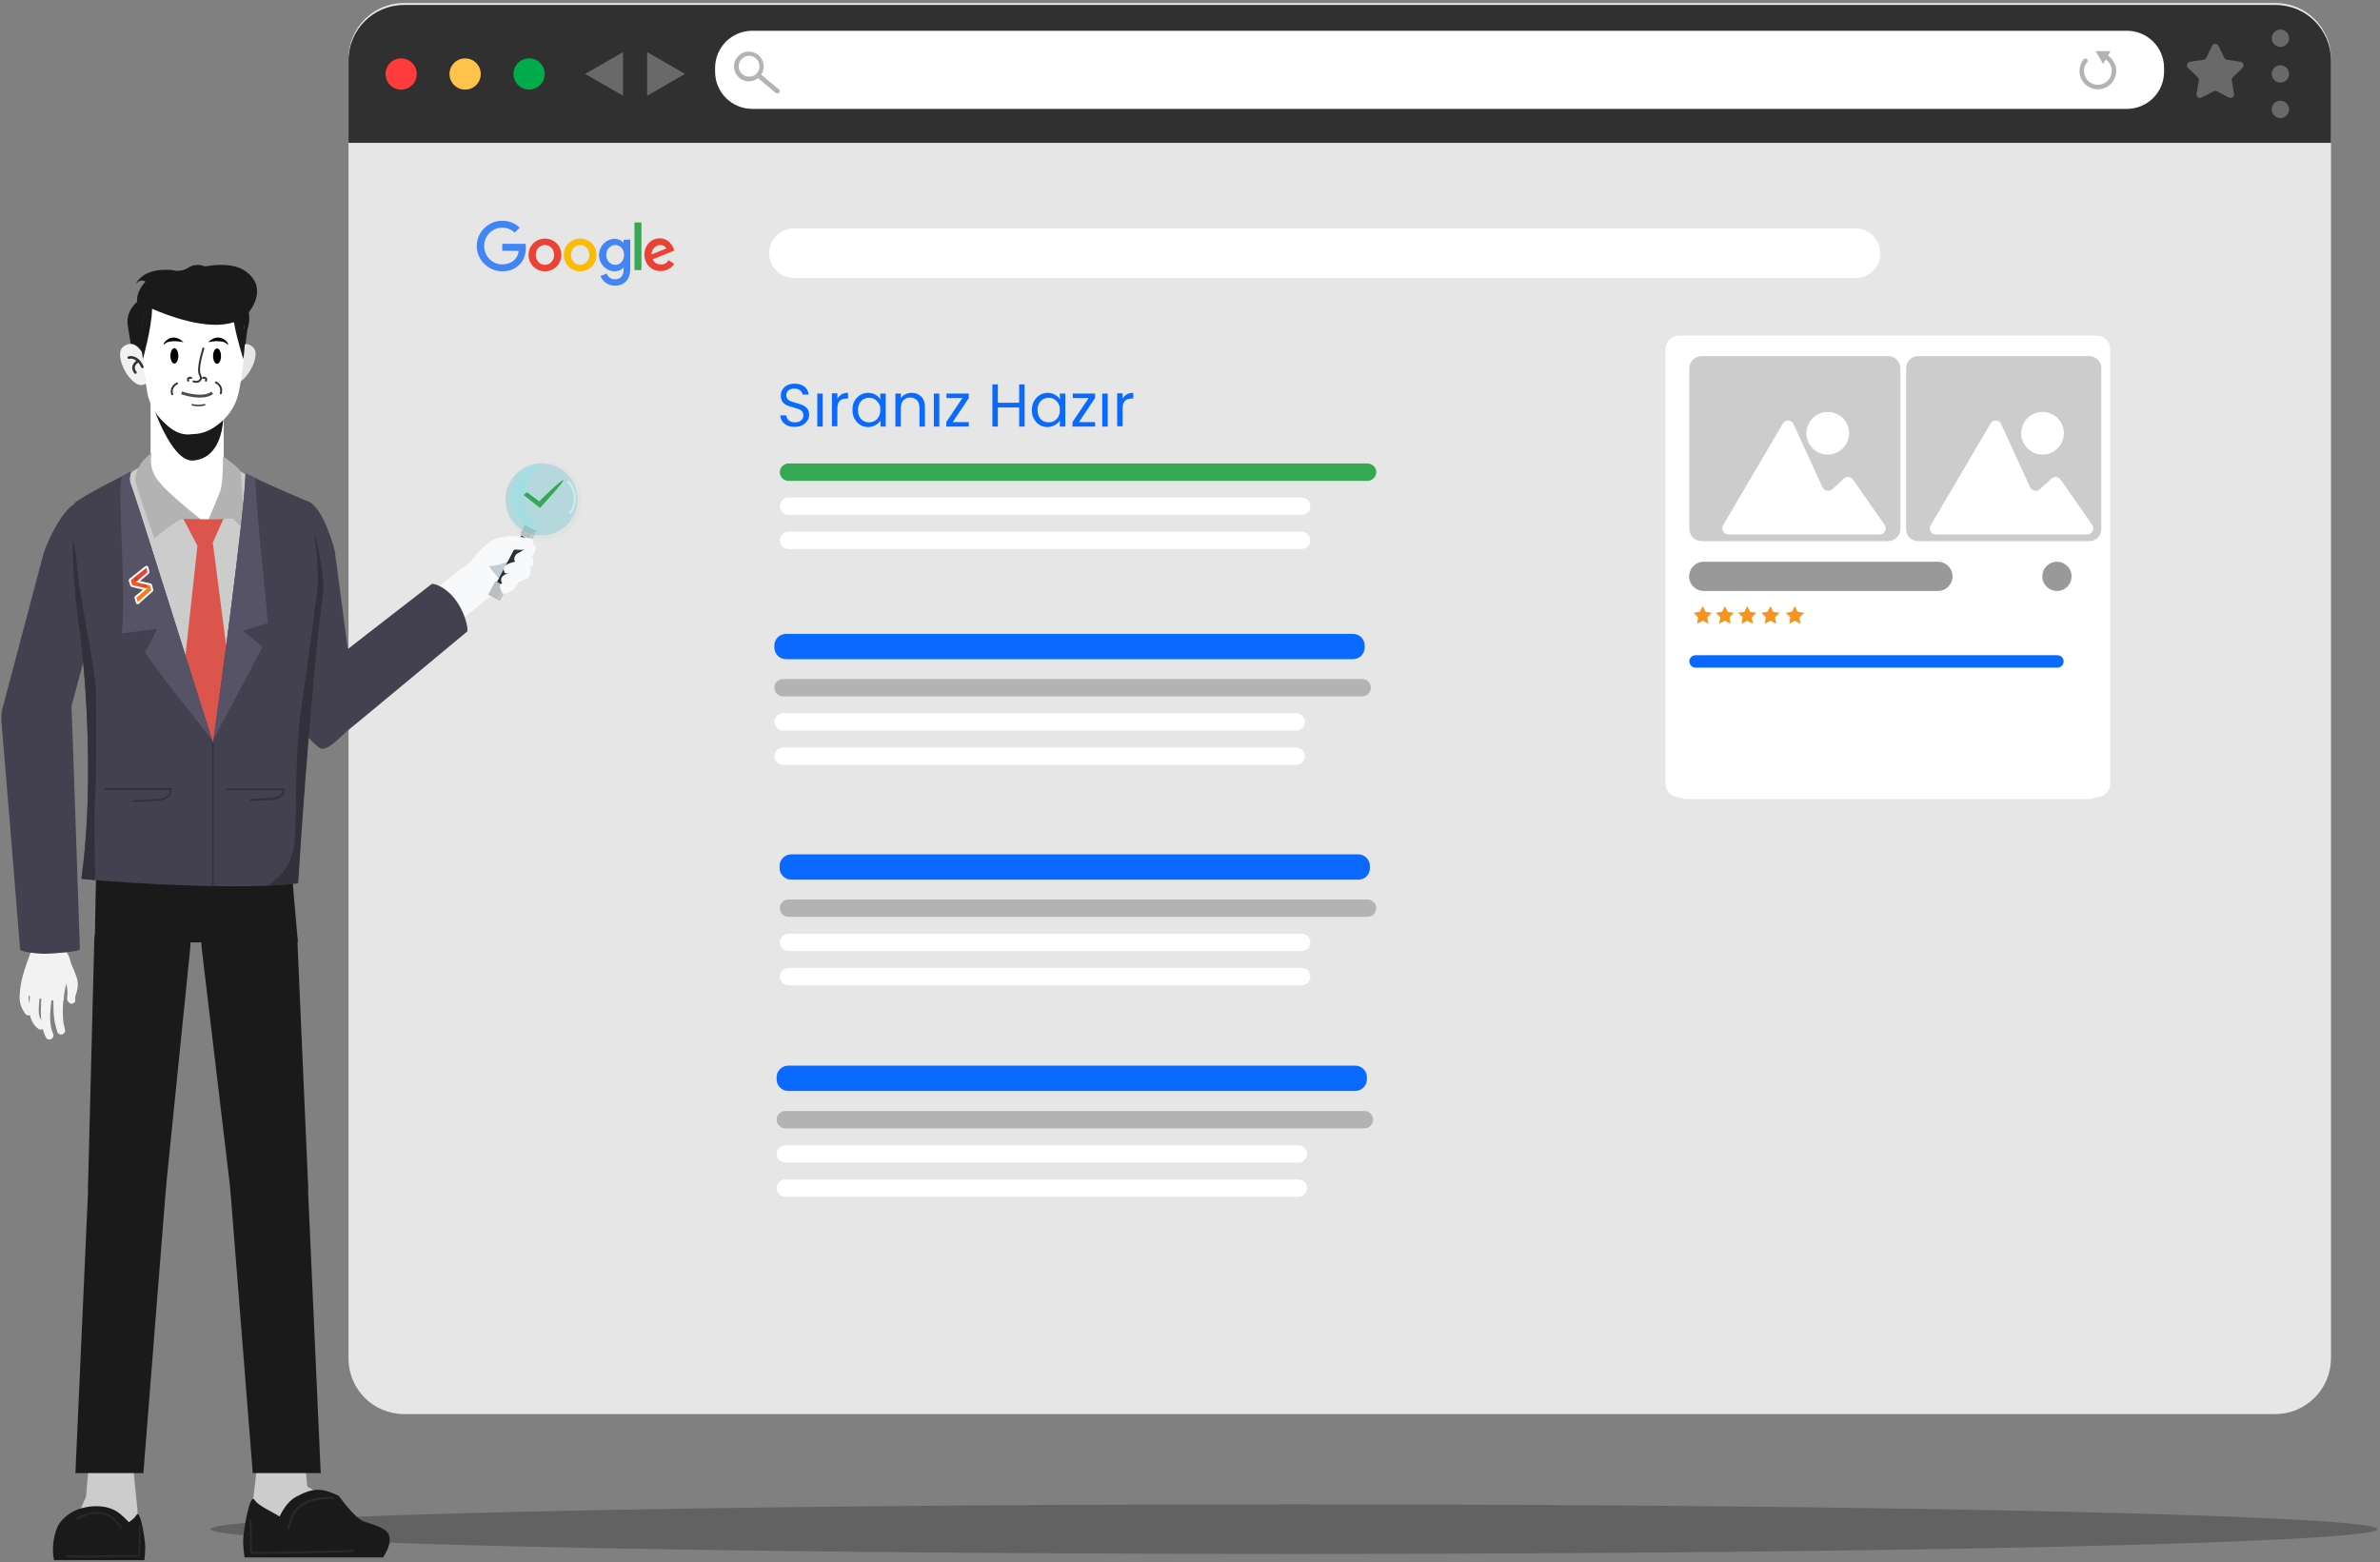 <svg width="617" height="405" viewBox="0 0 617 405" fill="none" xmlns="http://www.w3.org/2000/svg">
<rect x="0" y="0" width="617" height="405" fill="#808080" stroke="none"/>
<path opacity="0.38" d="M335.46 402.907C490.576 402.907 616.322 400.028 616.322 396.477C616.322 392.926 490.576 390.047 335.46 390.047C180.344 390.047 54.598 392.926 54.598 396.477C54.598 400.028 180.344 402.907 335.46 402.907Z" fill="#333333"/>
<path d="M589.83 366.641H104.751C96.778 366.641 90.348 360.211 90.348 352.238V15.178C90.348 7.204 96.778 0.774 104.751 0.774H589.894C597.868 0.774 604.297 7.204 604.297 15.178V352.238C604.233 360.211 597.803 366.641 589.83 366.641Z" fill="#E6E6E6"/>
<path d="M88.223 390.433C88.223 390.433 82.436 387.153 79.671 385.417L78.899 377.766H66.875C66.875 377.766 66.104 385.224 65.589 389.082C65.139 393.005 68.29 396.67 74.527 396.155C80.828 395.641 88.223 390.433 88.223 390.433Z" fill="#CCCCCC"/>
<path d="M100.376 397.249C99.155 395.77 94.911 394.741 94.139 394.419C91.825 393.455 87.838 387.861 87.838 387.861C83.337 385.675 81.086 385.739 76.714 388.118C74.656 389.211 73.177 391.719 72.47 393.198C70.798 392.105 66.876 390.369 66.04 388.954C64.818 386.896 63.34 395.641 63.082 398.663C62.889 400.657 63.404 403.807 63.404 403.807H99.348C99.219 403.807 102.37 399.692 100.376 397.249Z" fill="#1A1A1A"/>
<path d="M74.784 396.542C74.913 396.542 74.977 396.477 75.042 396.349C75.299 395.191 75.685 393.713 76.456 392.427C78.385 389.276 83.015 388.44 86.423 388.697C86.551 388.697 86.68 388.568 86.68 388.44C86.68 388.311 86.616 388.183 86.423 388.118C82.886 387.861 78.064 388.761 76.006 392.105C75.17 393.455 74.784 394.999 74.527 396.22C74.527 396.349 74.592 396.477 74.784 396.542Z" fill="#2F2821"/>
<path d="M65.72 402.907C74.336 402.843 83.017 402.714 91.569 402.393C91.697 402.393 91.826 402.264 91.826 402.136C91.826 402.007 91.697 401.878 91.569 401.878C83.017 402.136 74.336 402.329 65.784 402.393C65.592 402.393 65.463 402.393 65.399 402.329C65.334 402.264 65.334 402.071 65.334 401.943L65.206 394.162C65.206 394.034 65.077 393.905 64.949 393.905C64.82 393.905 64.691 394.034 64.691 394.162L64.82 401.943C64.82 402.136 64.82 402.457 65.013 402.714C65.141 402.907 65.463 402.907 65.72 402.907Z" fill="#2F2821"/>
<path d="M19.941 393.455L22.32 387.989L22.899 381.109H34.602C34.602 381.109 35.245 387.797 35.631 391.269C36.016 394.741 33.444 398.085 28.493 397.634C23.607 397.184 19.941 393.455 19.941 393.455Z" fill="#CCCCCC"/>
<path d="M14.603 396.606C15.567 393.841 18.332 391.976 20.454 391.269C22.576 390.562 26.563 389.855 29.971 391.719C31.514 392.555 33.379 394.677 33.379 394.677C33.379 394.677 34.729 393.905 35.372 392.812C36.336 391.205 37.429 398.085 37.622 400.464C37.751 402.007 37.429 404.515 37.429 404.515H14.024C14.024 404.515 13.06 401.107 14.603 396.606Z" fill="#1A1A1A"/>
<path d="M31.514 396.22C31.45 396.284 31.322 396.22 31.257 396.156C30.614 395.32 29.778 394.227 28.685 393.519C26.049 391.655 22.384 392.619 20.069 394.034C20.005 394.098 19.876 394.034 19.812 393.905C19.747 393.777 19.747 393.648 19.876 393.584C22.255 392.105 26.049 391.14 28.878 393.134C29.971 393.905 30.871 395.063 31.579 395.898C31.643 395.963 31.643 396.091 31.514 396.22Z" fill="#2F2821"/>
<path d="M35.628 403.679C35.628 403.679 35.563 403.679 35.628 403.679C28.812 403.614 24.118 404 17.302 403.743C17.174 403.743 17.109 403.614 17.109 403.486C17.109 403.357 17.174 403.229 17.302 403.229C24.118 403.486 28.812 403.1 35.563 403.164C35.692 403.164 35.821 403.164 35.885 403.1C35.949 403.036 35.949 402.907 35.949 402.714L36.078 395.77C36.078 395.641 36.142 395.513 36.271 395.513C36.399 395.513 36.464 395.641 36.464 395.77L36.335 402.714C36.335 402.907 36.335 403.229 36.142 403.422C36.014 403.679 35.756 403.679 35.628 403.679Z" fill="#2F2821"/>
<path d="M77.228 244.343H24.566L25.081 217.016H74.849L77.228 244.343Z" fill="#1A1A1A"/>
<path d="M24.438 244.022L22.83 307.164C22.637 312.887 27.203 317.581 32.925 317.581C38.069 317.581 42.442 313.659 42.956 308.515L49.322 245.758C50.093 238.428 44.306 231.998 36.912 231.998C30.16 231.933 24.695 237.27 24.438 244.022Z" fill="#1A1A1A"/>
<path d="M42.956 308.836L37.169 381.945H19.551L22.894 307.421C23.087 301.763 27.846 297.39 33.44 297.648C39.227 297.969 43.599 303.113 42.956 308.836Z" fill="#1A1A1A"/>
<path d="M77.1 244.022L79.865 307.164C80.058 312.887 75.492 317.581 69.77 317.581C64.626 317.581 60.253 313.659 59.739 308.515L52.28 245.758C51.508 238.428 57.295 231.998 64.69 231.998C71.377 231.933 76.907 237.27 77.1 244.022Z" fill="#1A1A1A"/>
<path d="M59.739 308.836L65.526 381.945H83.144L79.8 307.421C79.607 301.763 74.849 297.39 69.255 297.648C63.468 297.969 59.096 303.113 59.739 308.836Z" fill="#1A1A1A"/>
<path d="M48.487 137.733C43.279 137.733 39.035 132.589 39.035 126.159V101.597H58.004V126.159C57.939 132.589 53.696 137.733 48.487 137.733Z" fill="white"/>
<path d="M39.164 103.911C39.164 103.911 44.244 119.986 50.159 119.407C59.354 118.507 57.875 104.618 57.875 104.618C57.875 104.618 54.403 112.656 48.745 112.656C42.379 112.592 39.164 103.911 39.164 103.911Z" fill="#1A1A1A"/>
<path d="M56.59 77.87C56.59 77.87 53.889 78.706 50.224 78.834C46.559 78.963 48.102 82.306 48.102 82.306C48.102 82.306 44.116 82.757 44.244 77.098C44.244 77.098 43.087 80.635 39.615 81.02C39.615 81.02 40.45 79.542 40.322 77.805C40.322 77.805 36.657 78.577 36.014 80.249C36.014 80.249 34.149 76.905 37.686 73.047C37.686 73.047 36.593 72.019 35.242 73.626C35.242 73.626 36.785 69.318 44.694 70.025C44.694 70.025 46.752 70.733 48.745 69.447C50.739 68.16 53.31 68.546 54.275 70.154C54.982 71.247 55.175 72.019 55.175 72.019C55.175 72.019 56.397 72.147 56.461 70.025C56.461 70.025 58.197 71.826 56.461 73.819C56.461 73.819 61.348 74.912 58.969 80.635L56.59 77.87Z" fill="#1A1A1A"/>
<path d="M21.16 130.467C21.16 130.467 30.676 138.633 29.519 142.298L16.337 191.231C15.116 194.896 5.792 194.574 3.863 193.803C1.999 192.967 -0.316 188.401 0.52 184.158L11.322 143.391C12.544 139.662 17.495 129.245 21.16 130.467Z" fill="#43404F"/>
<path d="M37.555 120.309C32.154 123.524 26.817 126.739 21.673 130.404C20.066 144.164 22.638 161.011 22.638 161.011C25.21 179.272 24.309 208.464 26.817 226.725C40.32 228.011 58.839 227.754 72.277 226.018C76.135 195.925 78.386 160.432 79.479 154.709C80.636 148.858 75.492 129.954 75.492 129.954C75.492 129.954 66.233 124.359 59.031 120.373C59.031 120.373 55.816 135.291 53.373 135.291C48.293 135.226 37.555 120.309 37.555 120.309Z" fill="#CCCCCC"/>
<path d="M53.887 135.033C53.887 135.033 60.124 134.133 60.574 134.583C61.024 135.033 63.467 137.798 63.467 137.798C63.467 137.798 62.439 123.524 62.439 122.495C62.439 121.466 57.809 118.315 57.809 118.315C57.809 118.315 57.873 125.067 57.102 127.317C56.266 129.568 53.887 135.033 53.887 135.033Z" fill="#B3B3B3"/>
<path d="M52.729 135.162C52.729 135.162 41.798 126.803 40.127 123.33C38.391 119.923 39.355 117.351 39.355 117.351C39.355 117.351 37.233 119.022 36.526 120.18C35.819 121.337 35.047 122.945 35.047 124.231C35.047 125.71 40.062 139.598 40.062 139.598C40.062 139.598 46.106 134.519 47.457 134.519C48.871 134.519 52.729 135.162 52.729 135.162Z" fill="#B3B3B3"/>
<path d="M47.52 134.519C47.52 134.519 56.522 134.84 57.937 134.519L55.172 140.691L62.245 195.411L55.622 207.306L45.27 195.539L51.185 141.527L47.52 134.519Z" fill="#DC554D"/>
<path d="M79.674 129.953C79.674 129.953 70.865 126.288 63.663 122.752C63.47 133.168 56.076 186.537 55.24 192.517C51.896 182.422 35.629 129.889 33.828 125.388C33.442 124.359 33.635 123.266 34.021 122.237C29.134 124.809 23.476 127.51 19.361 130.339C17.753 144.099 20.325 160.946 20.325 160.946C22.897 179.207 24.055 207.242 21.097 227.882C34.6 229.168 63.728 230.776 77.166 229.04C79.61 190.781 82.503 160.367 83.596 154.709C84.754 148.793 79.674 129.953 79.674 129.953Z" fill="#43404F"/>
<path d="M34.02 122.237C33.248 122.623 32.476 123.073 31.705 123.459C31.512 123.973 31.383 124.552 31.319 125.067C30.676 129.568 32.733 154.452 31.576 164.225L40.771 163.003L37.62 169.241C37.62 169.241 42.057 175.285 43.407 177.149C47.394 182.293 54.981 191.81 54.981 191.81C51.188 180.107 35.563 129.825 33.827 125.452C33.441 124.359 33.634 123.33 34.02 122.237Z" fill="#575366"/>
<path d="M68.099 167.698L62.955 163.518L69.449 161.525C68.484 149.758 66.941 137.991 66.298 126.031C66.298 125.26 66.17 124.552 65.977 123.781C65.205 123.395 64.433 123.009 63.662 122.688C63.469 132.525 56.846 181.008 55.367 191.681L68.099 167.698Z" fill="#575366"/>
<path d="M24.568 208.914C25.083 201.777 24.89 187.309 24.89 179.979C24.89 175.414 22.254 162.361 20.582 152.073C20.26 150.272 19.746 142.042 18.846 139.984C18.781 150.915 20.325 160.946 20.325 160.946C22.897 179.207 24.054 207.242 21.096 227.882C22.189 228.011 23.411 228.075 24.697 228.204C24.761 227.625 24.247 214.894 24.568 208.914Z" fill="#32303B"/>
<path d="M55.366 192.517H54.98V229.811H55.366V192.517Z" fill="#32303B"/>
<path d="M34.471 207.949L40.065 207.692C41.029 207.628 42.058 207.564 42.958 207.114C43.794 206.663 44.63 205.699 44.502 204.542V204.349H27.398C27.269 204.349 27.141 204.477 27.141 204.606C27.141 204.734 27.269 204.863 27.398 204.863H44.051C44.051 205.635 43.473 206.406 42.766 206.728C41.93 207.178 40.901 207.178 40.065 207.242L34.535 207.499C34.407 207.499 34.278 207.628 34.342 207.757C34.214 207.821 34.342 207.949 34.471 207.949Z" fill="#32303B"/>
<path d="M65.078 207.692L69.901 207.434C70.737 207.37 71.637 207.37 72.409 206.92C73.18 206.534 73.888 205.698 73.695 204.669V204.477H58.841C58.713 204.477 58.648 204.541 58.648 204.669C58.648 204.798 58.713 204.862 58.841 204.862H73.309C73.309 205.57 72.794 206.213 72.216 206.47C71.508 206.856 70.608 206.856 69.837 206.92L65.014 207.177C64.885 207.177 64.821 207.306 64.821 207.37C64.885 207.627 64.95 207.692 65.078 207.692Z" fill="#32303B"/>
<path d="M35.112 96.582L33.183 84.815C32.026 78.706 38.713 75.491 42.764 75.491H56.846C61.154 75.491 66.298 78.706 64.112 85.522L62.826 95.874L35.112 96.582Z" fill="#1A1A1A"/>
<path d="M59.675 99.218C62.312 101.597 68.163 92.595 65.655 90.087C63.147 87.515 60.897 91.502 60.897 91.502L60.447 94.974L59.675 98.189L59.418 99.153L59.675 99.218Z" fill="#E6E6E6"/>
<path d="M37.622 99.539C34.471 101.661 28.941 92.08 32.028 89.829C35.114 87.579 37.043 91.758 37.043 91.758L38.008 94.974L37.686 98.51L37.879 99.539H37.622Z" fill="#F2F2F2"/>
<path d="M33.379 92.723C33.379 92.723 35.437 92.016 36.915 95.102" stroke="#333333" stroke-width="0.673" stroke-miterlimit="10" stroke-linecap="round" stroke-linejoin="round"/>
<path d="M35.888 93.559C35.888 93.559 33.638 94.78 35.117 96.581" stroke="#333333" stroke-width="0.673" stroke-miterlimit="10" stroke-linecap="round" stroke-linejoin="round"/>
<path d="M63.404 87.194C63.404 93.11 62.632 98.254 61.861 101.854C61.089 105.391 58.903 108.542 55.881 110.535L55.302 110.921C52.087 113.043 47.908 113.107 44.564 111.049C41.22 108.992 38.906 105.648 38.198 101.854C36.912 94.91 36.784 87.258 36.784 87.258C36.784 87.258 35.562 72.276 49.901 72.598C64.24 72.919 63.404 87.194 63.404 87.194Z" fill="white"/>
<path d="M63.598 70.283C59.033 67.068 50.031 69.318 45.08 71.569C45.208 70.09 44.308 70.283 44.308 70.283C35.692 72.533 37.942 79.349 37.942 79.349C37.942 79.349 38.007 79.349 38.007 79.413C37.106 81.343 35.949 85.522 37.042 93.109C37.042 93.109 39.357 84.943 39.421 80.056C43.279 81.728 53.76 85.844 60.64 83.529C61.347 87.708 63.084 93.109 63.084 93.109C63.791 88.223 63.469 84.686 63.019 82.371C63.469 82.05 63.855 81.728 64.177 81.343C64.241 81.343 70.092 74.848 63.598 70.283Z" fill="#1A1A1A"/>
<path d="M52.602 97.996C52.859 97.867 53.245 97.931 53.373 98.124C53.502 98.253 53.502 98.51 53.373 98.703" stroke="#333333" stroke-width="0.497" stroke-miterlimit="10" stroke-linecap="round" stroke-linejoin="round"/>
<path d="M49.579 97.996C49.322 97.867 48.936 97.931 48.807 98.124C48.679 98.253 48.679 98.51 48.807 98.703" stroke="#333333" stroke-width="0.497" stroke-miterlimit="10" stroke-linecap="round" stroke-linejoin="round"/>
<path d="M49.836 104.94C49.836 104.94 51.251 105.391 53.051 104.94" stroke="#333333" stroke-width="0.373" stroke-miterlimit="10" stroke-linecap="round" stroke-linejoin="round"/>
<path d="M45.209 94.267C45.777 94.267 46.237 93.374 46.237 92.274C46.237 91.173 45.777 90.28 45.209 90.28C44.64 90.28 44.18 91.173 44.18 92.274C44.18 93.374 44.64 94.267 45.209 94.267Z" fill="black"/>
<path d="M56.267 94.331C56.835 94.331 57.296 93.439 57.296 92.338C57.296 91.237 56.835 90.345 56.267 90.345C55.699 90.345 55.238 91.237 55.238 92.338C55.238 93.439 55.699 94.331 56.267 94.331Z" fill="black"/>
<path d="M55.945 99.153C55.945 99.153 57.81 99.925 57.231 101.983" stroke="#333333" stroke-width="0.497" stroke-miterlimit="10" stroke-linecap="round" stroke-linejoin="round"/>
<path d="M45.917 99.41C45.917 99.41 44.052 100.182 44.631 102.239" stroke="#333333" stroke-width="0.497" stroke-miterlimit="10" stroke-linecap="round" stroke-linejoin="round"/>
<path d="M52.732 90.345C52.732 90.345 50.996 95.682 51.832 97.16C52.603 98.639 51.382 99.282 50.16 98.897" stroke="#333333" stroke-width="0.497" stroke-miterlimit="10" stroke-linecap="round" stroke-linejoin="round"/>
<path d="M47.074 101.854C47.074 101.854 52.347 103.784 55.047 101.854H47.074Z" fill="white"/>
<path d="M47.074 101.854C47.074 101.854 52.347 103.784 55.047 101.854" stroke="#4D4D4D" stroke-width="0.75" stroke-miterlimit="10"/>
<path d="M53.953 88.737C53.953 88.737 57.425 87.901 58.776 89.123C60.19 90.409 57.554 85.265 53.953 88.737Z" fill="black"/>
<path d="M47.586 88.737C47.586 88.737 44.114 87.901 42.764 89.123C41.413 90.409 43.985 85.265 47.586 88.737Z" fill="black"/>
<path d="M33.635 150.208L37.493 147.121C37.557 147.057 37.75 147.057 37.814 147.121L37.878 147.186L38.264 148.407C38.264 148.472 38.264 148.536 38.2 148.6L34.406 151.751C34.342 151.815 34.149 151.815 34.085 151.751L34.02 151.687L33.57 150.401C33.57 150.272 33.57 150.208 33.635 150.208Z" fill="url(#paint0_linear)"/>
<path d="M38.971 151.557L33.828 150.271C33.699 150.271 33.57 150.271 33.57 150.4C33.57 150.464 33.57 150.464 33.57 150.529L34.02 151.75C34.02 151.815 34.085 151.879 34.213 151.879L39.293 153.229C39.422 153.294 39.55 153.229 39.55 153.101C39.55 153.036 39.55 153.036 39.55 152.972L39.164 151.686C39.1 151.622 39.036 151.557 38.971 151.557Z" fill="url(#paint1_linear)"/>
<path d="M35.115 154.772L38.78 151.686C38.844 151.622 39.037 151.622 39.102 151.686L39.166 151.75L39.487 152.972C39.487 153.036 39.487 153.101 39.423 153.165L35.822 156.38C35.758 156.444 35.63 156.444 35.501 156.38L35.437 156.316L35.051 155.03C35.051 154.901 35.051 154.837 35.115 154.772Z" fill="url(#paint2_linear)"/>
<path d="M39.166 151.75C39.166 151.75 39.166 151.558 38.973 151.558L37.301 151.107C37.301 151.107 38.458 151.943 37.815 152.458" fill="url(#paint3_linear)"/>
<path d="M33.571 150.465C33.571 150.465 33.507 150.272 33.635 150.207L34.857 149.179C34.857 149.179 34.342 150.336 35.243 150.593" fill="url(#paint4_linear)"/>
<path d="M34.023 151.815L33.637 150.593C33.637 150.593 33.637 150.336 33.701 150.271C33.765 150.207 37.752 147.056 37.752 147.056C37.752 147.056 38.073 146.799 38.202 147.121C38.331 147.442 38.459 148.278 38.459 148.278C38.459 148.278 38.588 148.407 38.202 148.728C37.816 149.05 35.759 150.786 35.759 150.786L39.038 151.557C39.038 151.557 39.166 151.557 39.231 151.943C39.295 152.329 39.488 152.972 39.488 152.972C39.488 152.972 39.488 153.165 39.295 153.294C39.102 153.422 35.887 156.316 35.887 156.316C35.887 156.316 35.63 156.637 35.501 156.251C35.373 155.866 35.116 154.965 35.116 154.965C35.116 154.965 35.116 154.772 35.309 154.644C35.501 154.58 37.623 152.715 37.623 152.715C37.623 152.715 34.023 152.007 34.023 151.815Z" stroke="white" stroke-width="0.5" stroke-miterlimit="10"/>
<path d="M127.383 153.359C121.146 151.944 120.053 152.137 121.082 147.765C122.175 143.392 131.048 140.82 135.356 141.849C139.664 142.878 131.691 154.323 127.383 153.359Z" fill="#F8F9FB"/>
<path d="M134.068 144.164C134.068 144.164 131.368 146.479 126.738 146.8C126.738 146.8 129.632 150.916 130.468 150.465C131.368 149.951 131.561 147.958 132.268 147.508C133.876 146.607 134.068 144.164 134.068 144.164Z" fill="#C4CCD4"/>
<path d="M137.8 144.292L137.865 144.485C137.865 144.485 136.707 144.806 136.579 144.806C136.45 144.806 135.421 145.128 135.421 145.128C135.421 145.128 133.942 145.321 133.492 145.642" fill="#CCCCCC"/>
<path d="M136.837 147.314L136.901 147.507C136.901 147.507 135.422 147.829 135.294 147.829C135.165 147.829 133.879 148.15 133.879 148.15C133.879 148.15 132.079 148.343 131.5 148.665" fill="#CCCCCC"/>
<path opacity="0.24" d="M140.888 139.791C146.393 139.791 150.855 135.329 150.855 129.825C150.855 124.321 146.393 119.858 140.888 119.858C135.384 119.858 130.922 124.321 130.922 129.825C130.922 135.329 135.384 139.791 140.888 139.791Z" fill="#D2D6D6"/>
<path d="M147.188 125.066C149.182 127.188 149.375 130.532 147.639 132.847C147.446 133.104 147.767 133.361 147.96 133.168C149.825 130.596 149.632 127.06 147.51 124.745C147.253 124.488 146.996 124.809 147.188 125.066Z" fill="white" stroke="white" stroke-width="0.246" stroke-miterlimit="10"/>
<path d="M122.303 145.385L113.43 152.265C113.43 152.265 117.931 159.338 119.602 160.624L128.733 153.358C128.733 153.294 127.511 146.414 122.303 145.385Z" fill="#F8F9FB"/>
<path d="M137.464 139.335L135.473 138.286L127.234 153.932L129.226 154.98L137.464 139.335Z" fill="#2E3030"/>
<path d="M137.568 139.403L137.227 139.224L128.986 154.869L129.328 155.049L137.568 139.403Z" fill="#5D6060"/>
<path d="M137.858 139.701L135.07 138.233L134.831 138.689L137.618 140.156L137.858 139.701Z" fill="#C7CCCC"/>
<path d="M139.168 137.507L136.152 135.919L134.954 138.195L137.969 139.782L139.168 137.507Z" fill="#B9BFBF"/>
<path d="M138.547 137.99L138.148 137.78L137.34 139.316L137.738 139.526L138.547 137.99Z" fill="#C7CCCC"/>
<path d="M131.433 152.256L128.418 150.668L126.561 154.195L129.576 155.783L131.433 152.256Z" fill="#B9BFBF"/>
<path d="M130.652 153.052L130.254 152.842L129.025 155.174L129.424 155.384L130.652 153.052Z" fill="#C7CCCC"/>
<path d="M122.303 145.192C122.303 145.192 126.419 139.92 129.184 139.405C132.27 138.827 133.556 138.955 134.778 139.213C136.385 139.534 138.378 139.084 138.314 140.82C138.314 141.206 136.835 142.749 134.52 142.556C132.72 142.363 131.756 142.685 129.055 144.935C126.354 147.25 121.275 146.414 122.303 145.192Z" fill="#F8F9FB"/>
<path d="M134.392 150.979C134.392 150.979 133.428 152.844 132.977 153.037C132.527 153.229 130.92 154.13 130.534 154.001C130.148 153.808 128.927 151.751 130.084 151.3C131.241 150.85 134.392 150.979 134.392 150.979Z" fill="#F8F9FB"/>
<path d="M130.986 148.664C130.986 148.664 134.201 148.728 134.715 148.536C135.229 148.343 137.223 147.442 137.93 146.799C138.637 146.221 138.252 143.97 137.544 144.227C136.837 144.485 133.943 145.513 133.493 145.642C133.3 145.706 132.4 145.899 131.693 146.221C131.179 146.478 130.728 146.799 130.6 147.314C130.536 147.7 130.6 148.15 130.986 148.664Z" fill="#F8F9FB"/>
<path d="M130.149 151.236C130.149 151.236 132.592 151.879 133.621 151.301C134.071 151.043 136.129 150.336 136.9 149.757C137.672 149.179 137.672 146.928 136.965 147.121C136.322 147.314 133.428 148.214 132.978 148.343C132.464 148.536 128.991 148.857 130.149 151.236Z" fill="#F8F9FB"/>
<path d="M137.605 141.398C136.962 141.656 134.969 143.199 134.326 143.392C133.683 143.649 132.911 144.871 133.554 145.642C134.197 146.414 135.805 145.321 137.091 144.871C138.377 144.421 139.084 142.041 138.956 141.591C138.698 141.206 138.248 141.141 137.605 141.398Z" fill="#F8F9FB"/>
<path opacity="0.36" d="M140.37 138.827C145.52 138.827 149.694 134.652 149.694 129.503C149.694 124.354 145.52 120.18 140.37 120.18C135.221 120.18 131.047 124.354 131.047 129.503C131.047 134.652 135.221 138.827 140.37 138.827Z" fill="#65C8D0"/>
<path d="M136.195 131.561C134.844 127.188 137.223 122.816 140.374 120.115C137.673 120.565 135.166 122.173 133.815 124.809C131.501 129.182 133.172 134.647 137.545 136.962C138.316 137.348 139.088 137.669 139.924 137.798C138.509 135.869 136.902 133.875 136.195 131.561Z" fill="#A3DEE3"/>
<path d="M121.148 163.711C121.405 163.26 120.762 158.695 117.547 154.837C115.104 151.944 112.081 151.043 111.824 151.494C111.824 151.494 79.417 176.571 75.752 179.593C72.087 182.615 80.189 192.26 82.889 193.932C84.497 194.896 87.004 192.324 89.962 189.559C90.026 189.623 121.148 163.711 121.148 163.711Z" fill="#43404F"/>
<path d="M604.233 37.04H90.348V15.692C90.348 7.719 96.778 1.289 104.751 1.289H589.894C597.868 1.289 604.297 7.719 604.297 15.692V37.04H604.233Z" fill="#303030"/>
<path d="M551.378 28.23H195.028C189.691 28.23 185.383 23.922 185.383 18.585V17.621C185.383 12.284 189.691 7.976 195.028 7.976H551.378C556.715 7.976 561.023 12.284 561.023 17.621V18.585C561.023 23.922 556.715 28.23 551.378 28.23Z" fill="white"/>
<path d="M481.032 72.083H205.828C202.292 72.083 199.398 69.189 199.398 65.653C199.398 62.116 202.292 59.223 205.828 59.223H481.032C484.569 59.223 487.462 62.116 487.462 65.653C487.527 69.189 484.633 72.083 481.032 72.083Z" fill="white"/>
<path d="M107.941 20.121C108.455 17.943 107.106 15.761 104.929 15.247C102.752 14.733 100.57 16.081 100.056 18.259C99.542 20.436 100.89 22.618 103.067 23.132C105.245 23.646 107.426 22.298 107.941 20.121Z" fill="#FF3B3B"/>
<path d="M124.527 20.119C125.041 17.941 123.692 15.76 121.515 15.245C119.338 14.731 117.156 16.08 116.642 18.257C116.128 20.434 117.476 22.616 119.653 23.13C121.831 23.644 124.012 22.296 124.527 20.119Z" fill="#FFC24A"/>
<path d="M140.027 22.036C141.609 20.454 141.609 17.889 140.027 16.308C138.445 14.726 135.88 14.726 134.298 16.308C132.716 17.889 132.716 20.454 134.298 22.036C135.88 23.618 138.445 23.618 140.027 22.036Z" fill="#00AB4A"/>
<path d="M593.368 10.465C593.672 9.26 592.941 8.036 591.736 7.733C590.531 7.429 589.307 8.159 589.003 9.365C588.699 10.57 589.43 11.793 590.635 12.097C591.841 12.401 593.064 11.67 593.368 10.465Z" fill="#696969"/>
<path d="M591.18 21.414C589.958 21.414 588.93 20.385 588.93 19.164C588.93 17.942 589.958 16.913 591.18 16.913C592.402 16.913 593.431 17.942 593.431 19.164C593.431 20.385 592.402 21.414 591.18 21.414Z" fill="#696969"/>
<path d="M591.18 30.609C589.958 30.609 588.93 29.581 588.93 28.359C588.93 27.137 589.958 26.108 591.18 26.108C592.402 26.108 593.431 27.137 593.431 28.359C593.431 29.581 592.402 30.609 591.18 30.609Z" fill="#696969"/>
<path d="M201.908 23.151L197.343 19.357C197.793 18.714 197.986 18.006 197.986 17.235C197.986 15.113 196.249 13.377 194.128 13.377C192.006 13.377 190.27 15.113 190.27 17.235C190.27 19.357 192.006 21.093 194.128 21.093C195.028 21.093 195.864 20.771 196.507 20.257L201.136 24.115C201.265 24.179 201.393 24.244 201.522 24.244C201.715 24.244 201.844 24.179 201.972 24.051C202.165 23.665 202.165 23.343 201.908 23.151ZM191.491 17.171C191.491 15.692 192.713 14.47 194.192 14.47C195.671 14.47 196.892 15.692 196.892 17.171C196.892 17.878 196.635 18.521 196.185 19.035C195.671 19.614 194.963 19.871 194.192 19.871C192.649 19.871 191.491 18.649 191.491 17.171Z" fill="#B3B3B3"/>
<path d="M546.492 14.406L547.135 13.249H543.277L545.206 16.593L545.913 15.435C546.878 16.078 547.457 17.171 547.457 18.393C547.457 20.386 545.849 21.994 543.856 21.994C541.863 21.994 540.255 20.386 540.255 18.393C540.255 17.557 540.512 16.785 541.091 16.142C541.284 15.885 541.284 15.564 541.027 15.307C540.769 15.114 540.448 15.114 540.191 15.371C539.483 16.207 539.098 17.3 539.098 18.393C539.098 21.029 541.22 23.151 543.856 23.151C546.492 23.151 548.614 21.029 548.614 18.393C548.614 16.721 547.778 15.307 546.492 14.406Z" fill="#B3B3B3"/>
<path d="M151.688 19.164L161.525 24.823V13.506L151.688 19.164Z" fill="#696969"/>
<path d="M177.604 19.164L167.766 24.823V13.506L177.604 19.164Z" fill="#696969"/>
<path d="M575.106 11.834L576.649 14.985C576.777 15.242 577.035 15.435 577.356 15.499L580.828 16.013C581.6 16.142 581.921 17.042 581.343 17.621L578.835 20.064C578.642 20.257 578.513 20.579 578.578 20.9L579.156 24.308C579.285 25.08 578.513 25.658 577.806 25.273L574.72 23.665C574.463 23.536 574.141 23.536 573.884 23.665L570.797 25.273C570.09 25.658 569.319 25.08 569.447 24.308L570.026 20.9C570.09 20.579 569.962 20.321 569.769 20.064L567.261 17.621C566.682 17.106 567.004 16.142 567.775 16.013L571.248 15.499C571.569 15.435 571.826 15.242 571.955 14.985L573.498 11.834C573.755 11.191 574.72 11.191 575.106 11.834Z" fill="#696969"/>
<path d="M204.158 110.341C203.579 110.084 203.129 109.763 202.807 109.248C202.486 108.798 202.293 108.284 202.293 107.705H203.836C203.9 108.219 204.093 108.67 204.479 108.991C204.865 109.313 205.379 109.505 206.087 109.505C206.794 109.505 207.308 109.313 207.694 108.991C208.08 108.67 208.273 108.219 208.273 107.705C208.273 107.319 208.144 106.933 207.951 106.676C207.694 106.419 207.437 106.226 207.115 106.098C206.794 105.969 206.28 105.84 205.701 105.647C204.994 105.455 204.415 105.262 203.965 105.069C203.515 104.876 203.193 104.619 202.872 104.169C202.55 103.783 202.422 103.204 202.422 102.561C202.422 101.982 202.55 101.468 202.872 100.954C203.193 100.503 203.579 100.118 204.158 99.86C204.736 99.603 205.315 99.475 206.022 99.475C207.051 99.475 207.887 99.732 208.53 100.246C209.173 100.761 209.559 101.404 209.623 102.304H208.08C208.016 101.918 207.823 101.532 207.437 101.211C207.051 100.889 206.537 100.761 205.894 100.761C205.315 100.761 204.801 100.889 204.415 101.211C204.029 101.532 203.836 101.918 203.836 102.497C203.836 102.883 203.965 103.204 204.158 103.461C204.351 103.718 204.672 103.911 204.994 104.04C205.315 104.169 205.765 104.297 206.408 104.49C207.115 104.683 207.694 104.876 208.144 105.069C208.594 105.262 208.98 105.583 209.302 105.969C209.623 106.355 209.752 106.933 209.752 107.576C209.752 108.091 209.623 108.605 209.302 109.055C209.044 109.505 208.594 109.891 208.08 110.213C207.501 110.534 206.858 110.663 206.151 110.663C205.379 110.727 204.736 110.598 204.158 110.341Z" fill="#0A6AFF"/>
<path d="M213.29 102.047V110.599H211.875V102.047H213.29Z" fill="#0A6AFF"/>
<path d="M218.176 102.239C218.626 101.982 219.204 101.854 219.848 101.854V103.332H219.462C217.854 103.332 217.083 104.168 217.083 105.904V110.534H215.668V101.982H217.083V103.397C217.34 102.947 217.726 102.561 218.176 102.239Z" fill="#0A6AFF"/>
<path d="M221.518 103.975C221.904 103.332 222.354 102.818 222.997 102.432C223.64 102.046 224.283 101.854 225.055 101.854C225.826 101.854 226.469 102.046 226.984 102.368C227.562 102.689 227.948 103.075 228.205 103.59V102.046H229.62V110.598H228.27V108.991C228.013 109.505 227.562 109.891 226.984 110.212C226.405 110.534 225.762 110.727 225.055 110.727C224.283 110.727 223.576 110.534 222.997 110.148C222.354 109.762 221.904 109.248 221.518 108.541C221.132 107.833 221.004 107.062 221.004 106.226C221.004 105.39 221.132 104.618 221.518 103.975ZM227.82 104.618C227.562 104.168 227.177 103.783 226.791 103.525C226.341 103.268 225.891 103.14 225.312 103.14C224.733 103.14 224.283 103.268 223.833 103.525C223.383 103.783 223.061 104.168 222.804 104.618C222.547 105.068 222.418 105.647 222.418 106.29C222.418 106.933 222.547 107.512 222.804 108.026C223.061 108.541 223.383 108.862 223.833 109.119C224.283 109.377 224.733 109.505 225.312 109.505C225.891 109.505 226.341 109.377 226.791 109.119C227.241 108.862 227.562 108.476 227.82 108.026C228.077 107.512 228.205 106.998 228.205 106.355C228.27 105.647 228.141 105.068 227.82 104.618Z" fill="#0A6AFF"/>
<path d="M238.816 102.818C239.459 103.461 239.781 104.361 239.781 105.519V110.598H238.366V105.776C238.366 104.94 238.173 104.297 237.723 103.783C237.273 103.332 236.694 103.075 235.987 103.075C235.215 103.075 234.637 103.332 234.187 103.783C233.736 104.233 233.544 104.94 233.544 105.84V110.598H232.129V102.046H233.544V103.268C233.801 102.818 234.187 102.497 234.701 102.239C235.215 101.982 235.73 101.854 236.308 101.854C237.337 101.854 238.173 102.175 238.816 102.818Z" fill="#0A6AFF"/>
<path d="M243.508 102.047V110.599H242.094V102.047H243.508Z" fill="#0A6AFF"/>
<path d="M246.98 109.441H251.16V110.599H245.309V109.441L249.488 103.204H245.373V102.047H251.16V103.204L246.98 109.441Z" fill="#0A6AFF"/>
<path d="M265.629 99.668V110.599H264.214V105.648H258.684V110.599H257.27V99.668H258.684V104.426H264.214V99.668H265.629Z" fill="#0A6AFF"/>
<path d="M268.071 103.975C268.457 103.332 268.907 102.818 269.55 102.432C270.193 102.046 270.836 101.854 271.607 101.854C272.379 101.854 273.022 102.046 273.536 102.368C274.115 102.689 274.501 103.075 274.758 103.59V102.046H276.173V110.598H274.758V108.991C274.501 109.505 274.051 109.891 273.472 110.212C272.893 110.534 272.25 110.727 271.543 110.727C270.771 110.727 270.064 110.534 269.485 110.148C268.842 109.762 268.392 109.248 268.007 108.541C267.621 107.833 267.492 107.062 267.492 106.226C267.556 105.39 267.685 104.618 268.071 103.975ZM274.372 104.618C274.115 104.168 273.729 103.783 273.343 103.525C272.893 103.268 272.443 103.14 271.865 103.14C271.35 103.14 270.836 103.268 270.386 103.525C269.936 103.783 269.614 104.168 269.357 104.618C269.1 105.068 268.971 105.647 268.971 106.29C268.971 106.933 269.1 107.512 269.357 108.026C269.614 108.541 269.936 108.862 270.386 109.119C270.836 109.377 271.286 109.505 271.865 109.505C272.379 109.505 272.893 109.377 273.343 109.119C273.794 108.862 274.115 108.476 274.372 108.026C274.629 107.512 274.758 106.998 274.758 106.355C274.758 105.647 274.629 105.068 274.372 104.618Z" fill="#0A6AFF"/>
<path d="M279.711 109.441H283.89V110.599H278.039V109.441L282.219 103.204H278.103V102.047H283.89V103.204L279.711 109.441Z" fill="#0A6AFF"/>
<path d="M287.168 102.047V110.599H285.754V102.047H287.168Z" fill="#0A6AFF"/>
<path d="M292.121 102.239C292.571 101.982 293.15 101.854 293.793 101.854V103.332H293.407C291.799 103.332 291.028 104.168 291.028 105.904V110.534H289.613V101.982H291.028V103.397C291.285 102.947 291.607 102.561 292.121 102.239Z" fill="#0A6AFF"/>
<path d="M6.63 262.926C6.115 262.283 5.665 261.511 5.408 260.675C5.151 259.84 5.022 258.939 5.087 258.103C5.151 257.268 5.344 256.432 5.537 255.66C5.73 254.888 5.987 254.181 6.308 253.474C6.566 252.767 7.337 252.445 7.98 252.702C8.688 252.959 9.009 253.731 8.752 254.374V254.438C8.173 255.724 7.659 257.01 7.466 258.232C7.401 258.811 7.402 259.389 7.594 259.968C7.723 260.547 8.044 261.061 8.366 261.576C8.687 262.026 8.559 262.733 8.109 263.055C7.594 263.44 6.951 263.312 6.63 262.926Z" fill="#F2F2F2"/>
<path d="M9.972 266.784C9.265 266.269 8.622 265.498 8.236 264.662C7.851 263.826 7.722 262.99 7.658 262.154C7.593 261.318 7.593 260.547 7.658 259.775C7.722 259.003 7.786 258.296 7.786 257.524C7.851 256.817 8.493 256.238 9.201 256.303C9.908 256.367 10.487 257.01 10.422 257.717V257.782C10.294 258.489 10.23 259.196 10.165 259.904C10.101 260.611 10.037 261.318 10.037 261.961C10.037 262.604 10.101 263.183 10.294 263.697C10.487 264.212 10.808 264.662 11.258 264.983C11.709 265.369 11.773 266.012 11.387 266.462C11.001 267.041 10.422 267.105 9.972 266.784Z" fill="#F2F2F2"/>
<path d="M16.469 245.629L8.239 245.822C8.174 247.108 5.538 252.059 5.152 257.331C8.882 258.746 12.675 259.711 16.533 259.325C16.662 252.702 20.713 251.416 16.469 245.629Z" fill="#F2F2F2"/>
<path d="M14.861 267.555C14.604 266.784 14.411 265.948 14.218 265.112C14.089 264.276 13.961 263.44 13.896 262.604C13.832 260.932 13.832 259.325 13.832 257.717C13.832 256.946 14.475 256.367 15.182 256.367C15.954 256.367 16.533 257.01 16.533 257.717V257.782C16.404 259.389 16.275 260.933 16.275 262.476C16.275 263.247 16.34 263.955 16.404 264.726C16.468 265.434 16.661 266.205 16.854 266.912C16.983 267.491 16.661 268.07 16.082 268.198C15.632 268.391 15.054 268.07 14.861 267.555Z" fill="#F2F2F2"/>
<path d="M11.901 268.97C11.451 268.07 11.13 267.17 10.937 266.205C10.744 265.241 10.68 264.341 10.615 263.44C10.551 261.576 10.68 259.839 10.744 258.103C10.808 257.332 11.451 256.817 12.158 256.817C12.93 256.882 13.444 257.525 13.444 258.232V258.296C13.252 260.032 13.059 261.704 12.994 263.376C12.994 265.048 13.123 266.591 13.766 268.006C14.023 268.52 13.766 269.163 13.252 269.42C12.737 269.677 12.158 269.485 11.901 268.97Z" fill="#F2F2F2"/>
<path d="M7.98 239.842L16.468 240.42L16.34 247.879L8.173 247.686L7.98 239.842Z" fill="#F2F2F2"/>
<path d="M5.212 246.143C5.405 246.85 9.842 247.3 11.385 247.3C13.25 247.3 20.901 246.786 20.709 246.079C20.709 246.079 18.587 182.936 18.522 182.808C17.429 179.271 7.334 179.657 4.248 180.75C2.447 181.393 -0.06 183.322 0.518 188.98C0.583 188.98 5.212 246.143 5.212 246.143Z" fill="#43404F"/>
<path d="M354.491 124.681H204.415C203.193 124.681 202.164 123.652 202.164 122.43C202.164 121.208 203.193 120.18 204.415 120.18H354.555C355.777 120.18 356.806 121.208 356.806 122.43C356.741 123.652 355.777 124.681 354.491 124.681Z" fill="#34A853"/>
<path d="M337.387 133.489H204.415C203.193 133.489 202.164 132.46 202.164 131.239C202.164 130.017 203.193 128.988 204.415 128.988H337.451C338.673 128.988 339.702 130.017 339.702 131.239C339.702 132.525 338.673 133.489 337.387 133.489Z" fill="white"/>
<path d="M337.387 142.363H204.415C203.193 142.363 202.164 141.335 202.164 140.113C202.164 138.891 203.193 137.862 204.415 137.862H337.451C338.673 137.862 339.702 138.891 339.702 140.113C339.702 141.399 338.673 142.363 337.387 142.363Z" fill="white"/>
<path d="M353.141 180.558H203.001C201.779 180.558 200.75 179.529 200.75 178.307C200.75 177.085 201.779 176.057 203.001 176.057H353.141C354.363 176.057 355.392 177.085 355.392 178.307C355.392 179.593 354.363 180.558 353.141 180.558Z" fill="#B3B3B3"/>
<path d="M336.037 189.431H203C201.779 189.431 200.75 188.402 200.75 187.18C200.75 185.958 201.779 184.93 203 184.93H336.037C337.259 184.93 338.288 185.958 338.288 187.18C338.288 188.402 337.259 189.431 336.037 189.431Z" fill="white"/>
<path d="M541.863 189.431H436.989C435.896 189.431 434.996 188.531 434.996 187.437V186.923C434.996 185.83 435.896 184.93 436.989 184.93H541.863C542.956 184.93 543.856 185.83 543.856 186.923V187.437C543.856 188.531 542.956 189.431 541.863 189.431Z" fill="white"/>
<path d="M541.863 198.304H436.989C435.896 198.304 434.996 197.404 434.996 196.31V195.796C434.996 194.703 435.896 193.803 436.989 193.803H541.863C542.956 193.803 543.856 194.703 543.856 195.796V196.31C543.856 197.404 542.956 198.304 541.863 198.304Z" fill="white"/>
<path d="M541.863 207.178H436.989C435.896 207.178 434.996 206.278 434.996 205.184V204.67C434.996 203.577 435.896 202.677 436.989 202.677H541.863C542.956 202.677 543.856 203.577 543.856 204.67V205.184C543.856 206.278 542.956 207.178 541.863 207.178Z" fill="white"/>
<path d="M336.037 198.304H203C201.779 198.304 200.75 197.275 200.75 196.053C200.75 194.832 201.779 193.803 203 193.803H336.037C337.259 193.803 338.288 194.832 338.288 196.053C338.288 197.275 337.259 198.304 336.037 198.304Z" fill="white"/>
<path d="M350.762 170.912H203.772C202.1 170.912 200.75 169.562 200.75 167.89V167.376C200.75 165.704 202.1 164.354 203.772 164.354H350.762C352.434 164.354 353.784 165.704 353.784 167.376V167.89C353.784 169.562 352.434 170.912 350.762 170.912Z" fill="#0A6AFF"/>
<path d="M354.491 237.72H204.415C203.193 237.72 202.164 236.691 202.164 235.469C202.164 234.248 203.193 233.219 204.415 233.219H354.555C355.777 233.219 356.806 234.248 356.806 235.469C356.741 236.691 355.777 237.72 354.491 237.72Z" fill="#B3B3B3"/>
<path d="M337.387 246.594H204.415C203.193 246.594 202.164 245.565 202.164 244.343C202.164 243.122 203.193 242.093 204.415 242.093H337.451C338.673 242.093 339.702 243.122 339.702 244.343C339.702 245.565 338.673 246.594 337.387 246.594Z" fill="white"/>
<path d="M337.387 255.467H204.415C203.193 255.467 202.164 254.438 202.164 253.216C202.164 251.995 203.193 250.966 204.415 250.966H337.451C338.673 250.966 339.702 251.995 339.702 253.216C339.702 254.438 338.673 255.467 337.387 255.467Z" fill="white"/>
<path d="M352.178 228.075H205.124C203.452 228.075 202.102 226.725 202.102 225.053V224.539C202.102 222.867 203.452 221.517 205.124 221.517H352.113C353.785 221.517 355.136 222.867 355.136 224.539V225.053C355.2 226.725 353.85 228.075 352.178 228.075Z" fill="#0A6AFF"/>
<path d="M353.719 292.567H203.579C202.357 292.567 201.328 291.539 201.328 290.317C201.328 289.095 202.357 288.066 203.579 288.066H353.719C354.941 288.066 355.97 289.095 355.97 290.317C355.97 291.539 354.941 292.567 353.719 292.567Z" fill="#B3B3B3"/>
<path d="M336.615 301.441H203.579C202.357 301.441 201.328 300.413 201.328 299.191C201.328 297.969 202.357 296.94 203.579 296.94H336.615C337.837 296.94 338.866 297.969 338.866 299.191C338.866 300.413 337.837 301.441 336.615 301.441Z" fill="white"/>
<path d="M336.615 310.315H203.579C202.357 310.315 201.328 309.286 201.328 308.064C201.328 306.842 202.357 305.813 203.579 305.813H336.615C337.837 305.813 338.866 306.842 338.866 308.064C338.866 309.286 337.837 310.315 336.615 310.315Z" fill="white"/>
<path d="M351.34 282.858H204.35C202.678 282.858 201.328 281.508 201.328 279.836V279.322C201.328 277.65 202.678 276.3 204.35 276.3H351.34C353.012 276.3 354.362 277.65 354.362 279.322V279.836C354.362 281.508 353.012 282.858 351.34 282.858Z" fill="#0A6AFF"/>
<path d="M536.59 178.306H442.262C438.275 178.306 434.996 175.027 434.996 171.041V95.681C434.996 91.694 438.275 88.415 442.262 88.415H536.59C540.577 88.415 543.856 91.694 543.856 95.681V171.041C543.856 175.027 540.641 178.306 536.59 178.306Z" fill="#999999"/>
<path d="M443.16 145.385V109.506H489.456V155.738H454.477" stroke="white" stroke-width="3" stroke-miterlimit="10" stroke-linecap="round" stroke-linejoin="round"/>
<path d="M489.457 139.212C487.207 138.698 484.184 138.055 481.805 138.055C470.167 138.055 459.75 145.385 454.992 155.158" stroke="white" stroke-width="3" stroke-miterlimit="10" stroke-linecap="round" stroke-linejoin="round"/>
<path d="M461.677 146.028C460.198 145.192 458.462 144.806 456.469 144.678" stroke="white" stroke-width="3" stroke-miterlimit="10" stroke-linecap="round" stroke-linejoin="round"/>
<path d="M483.538 128.924C483.538 130.403 482.381 131.561 480.902 131.561C479.423 131.561 478.266 130.403 478.266 128.924C478.266 127.445 479.423 126.288 480.902 126.288C482.381 126.288 483.538 127.445 483.538 128.924Z" stroke="white" stroke-width="3" stroke-miterlimit="10" stroke-linecap="round" stroke-linejoin="round"/>
<path d="M458.141 135.676C457.82 135.419 457.434 135.162 457.112 135.033C457.241 133.876 456.791 132.654 455.891 131.818C454.347 130.404 451.904 130.596 450.554 132.14C449.911 132.847 449.589 133.747 449.589 134.583C449.268 134.776 448.946 135.033 448.625 135.355C447.21 136.898 447.403 139.341 448.946 140.692C450.104 141.72 451.775 141.913 453.126 141.27C453.126 141.27 453.126 141.27 453.19 141.335C454.733 142.749 457.177 142.556 458.527 141.013C459.877 139.47 459.749 137.091 458.141 135.676Z" stroke="white" stroke-width="3" stroke-miterlimit="10" stroke-linecap="round" stroke-linejoin="round"/>
<path d="M135.742 128.346L136.642 127.639L139.793 130.018C139.793 130.018 145.066 124.681 145.966 124.488C146.866 124.295 139.986 131.69 139.986 131.69L135.742 128.346Z" fill="#34A853"/>
<path d="M78.774 129.889C78.774 129.889 68.229 136.255 68.936 139.791L75.366 186.923C76.074 190.524 85.397 191.36 87.391 190.846C89.384 190.331 92.277 186.345 92.02 182.294L86.812 143.006C86.04 139.534 82.568 129.246 78.774 129.889Z" fill="#43404F"/>
<path d="M81.536 137.733L82.243 145.257C82.243 145.257 82.565 150.336 82.243 153.23C81.857 156.123 79.607 173.741 78.128 183.386C76.135 197.275 77.099 215.858 76.199 219.78C74.72 226.21 71.634 227.946 69.512 229.618C72.405 229.49 75.041 229.297 77.292 228.975C79.735 190.717 82.629 160.303 83.722 154.644C84.301 151.301 82.886 143.649 81.536 137.733Z" fill="#32303B"/>
<path d="M543.47 206.728H435.382C433.389 206.728 431.781 205.12 431.781 203.127V90.602C431.781 88.609 433.389 87.001 435.382 87.001H543.47C545.464 87.001 547.071 88.609 547.071 90.602V203.127C547.071 205.12 545.464 206.728 543.47 206.728Z" fill="white"/>
<path d="M489.457 140.306H441.168C439.368 140.306 437.953 138.891 437.953 137.091V95.553C437.953 93.752 439.368 92.338 441.168 92.338H489.457C491.258 92.338 492.672 93.752 492.672 95.553V137.091C492.672 138.891 491.258 140.306 489.457 140.306Z" fill="#CCCCCC"/>
<path d="M541.67 140.306H497.239C495.503 140.306 494.152 138.891 494.152 137.219V95.424C494.152 93.688 495.567 92.338 497.239 92.338H541.67C543.406 92.338 544.756 93.752 544.756 95.424V137.219C544.756 138.955 543.342 140.306 541.67 140.306Z" fill="#CCCCCC"/>
<path d="M502.383 153.23H441.684C439.627 153.23 437.891 151.558 437.891 149.436C437.891 147.379 439.562 145.643 441.684 145.643H502.383C504.441 145.643 506.177 147.314 506.177 149.436C506.177 151.558 504.505 153.23 502.383 153.23Z" fill="#999999"/>
<path d="M533.247 153.23C531.189 153.23 529.453 151.558 529.453 149.436C529.453 147.379 531.125 145.643 533.247 145.643C535.304 145.643 537.041 147.314 537.041 149.436C537.041 151.558 535.369 153.23 533.247 153.23Z" fill="#999999"/>
<path d="M441.426 157.152L442.133 158.631L443.805 158.888L442.583 160.046L442.905 161.718L441.426 160.946L439.947 161.718L440.204 160.046L439.047 158.888L440.654 158.631L441.426 157.152Z" fill="#F7931E"/>
<path d="M447.149 157.152L447.92 158.631L449.528 158.888L448.37 160.046L448.627 161.718L447.149 160.946L445.67 161.718L445.991 160.046L444.77 158.888L446.441 158.631L447.149 157.152Z" fill="#F7931E"/>
<path d="M452.938 157.152L453.709 158.631L455.317 158.888L454.159 160.046L454.416 161.718L452.938 160.946L451.459 161.718L451.78 160.046L450.559 158.888L452.23 158.631L452.938 157.152Z" fill="#F7931E"/>
<path d="M458.981 157.152L459.688 158.631L461.36 158.888L460.138 160.046L460.46 161.718L458.981 160.946L457.502 161.718L457.759 160.046L456.602 158.888L458.209 158.631L458.981 157.152Z" fill="#F7931E"/>
<path d="M465.281 157.152L466.053 158.631L467.725 158.888L466.503 160.046L466.76 161.718L465.281 160.946L463.867 161.718L464.124 160.046L462.902 158.888L464.574 158.631L465.281 157.152Z" fill="#F7931E"/>
<path d="M473.835 117.865C476.889 117.865 479.364 115.39 479.364 112.335C479.364 109.281 476.889 106.806 473.835 106.806C470.78 106.806 468.305 109.281 468.305 112.335C468.305 115.39 470.78 117.865 473.835 117.865Z" fill="white"/>
<path d="M529.518 117.865C532.572 117.865 535.048 115.39 535.048 112.335C535.048 109.281 532.572 106.806 529.518 106.806C526.464 106.806 523.988 109.281 523.988 112.335C523.988 115.39 526.464 117.865 529.518 117.865Z" fill="white"/>
<path d="M487.27 138.569H448.047C446.826 138.569 446.054 137.219 446.697 136.19L462.193 109.827C462.836 108.734 464.444 108.798 464.958 109.956L472.481 126.352C472.931 127.317 474.217 127.574 474.989 126.867L478.011 124.102C478.718 123.459 479.811 123.587 480.39 124.359L488.556 136.061C489.328 137.155 488.556 138.569 487.27 138.569Z" fill="white"/>
<path d="M541.091 138.569H501.868C500.646 138.569 499.874 137.219 500.517 136.19L516.014 109.827C516.657 108.734 518.264 108.798 518.778 109.956L526.302 126.352C526.752 127.317 528.038 127.574 528.809 126.867L531.831 124.102C532.539 123.459 533.632 123.587 534.21 124.359L542.377 136.061C543.148 137.155 542.377 138.569 541.091 138.569Z" fill="white"/>
<path d="M533.374 173.099H439.561C438.66 173.099 437.953 172.391 437.953 171.491C437.953 170.591 438.66 169.884 439.561 169.884H533.374C534.275 169.884 534.982 170.591 534.982 171.491C534.982 172.391 534.275 173.099 533.374 173.099Z" fill="#0A6AFF"/>
<path d="M145.515 66.103C145.515 68.547 143.586 70.347 141.271 70.347C138.956 70.347 137.027 68.547 137.027 66.103C137.027 63.66 138.956 61.859 141.271 61.859C143.65 61.859 145.515 63.66 145.515 66.103ZM143.65 66.103C143.65 64.56 142.557 63.531 141.271 63.531C139.985 63.531 138.892 64.56 138.892 66.103C138.892 67.582 139.985 68.675 141.271 68.675C142.557 68.675 143.65 67.582 143.65 66.103Z" fill="#EA4335"/>
<path d="M154.648 66.103C154.648 68.547 152.719 70.347 150.404 70.347C148.089 70.347 146.16 68.547 146.16 66.103C146.16 63.66 148.089 61.859 150.404 61.859C152.719 61.859 154.648 63.66 154.648 66.103ZM152.783 66.103C152.783 64.56 151.69 63.531 150.404 63.531C149.118 63.531 148.025 64.56 148.025 66.103C148.025 67.582 149.118 68.675 150.404 68.675C151.69 68.675 152.783 67.582 152.783 66.103Z" fill="#FBBC05"/>
<path d="M163.391 62.117V69.704C163.391 72.79 161.526 74.076 159.404 74.076C157.347 74.076 156.125 72.726 155.675 71.569L157.282 70.926C157.54 71.633 158.247 72.405 159.404 72.405C160.819 72.405 161.655 71.569 161.655 69.961V69.383H161.59C161.205 69.897 160.369 70.347 159.34 70.347C157.218 70.347 155.289 68.482 155.289 66.168C155.289 63.788 157.218 61.924 159.34 61.924C160.369 61.924 161.14 62.374 161.59 62.888H161.655V62.181L163.391 62.117ZM161.783 66.103C161.783 64.624 160.819 63.531 159.533 63.531C158.247 63.531 157.154 64.624 157.154 66.103C157.154 67.582 158.247 68.675 159.533 68.675C160.819 68.675 161.783 67.582 161.783 66.103Z" fill="#4285F4"/>
<path d="M166.285 57.68V70.025H164.484V57.68H166.285Z" fill="#34A853"/>
<path d="M173.36 67.453L174.775 68.418C174.325 69.125 173.167 70.282 171.238 70.282C168.859 70.282 167.059 68.418 167.059 66.039C167.059 63.531 168.859 61.795 171.045 61.795C173.231 61.795 174.325 63.531 174.646 64.496L174.839 64.946L169.181 67.26C169.631 68.096 170.274 68.546 171.238 68.546C172.203 68.675 172.846 68.161 173.36 67.453ZM168.923 65.974L172.717 64.431C172.524 63.917 171.881 63.531 171.174 63.531C170.209 63.531 168.859 64.367 168.923 65.974Z" fill="#EA4335"/>
<path d="M130.213 65.01V63.209H136.257C136.321 63.531 136.321 63.917 136.321 64.302C136.321 65.653 135.935 67.325 134.778 68.482C133.621 69.704 132.142 70.347 130.213 70.347C126.612 70.347 123.59 67.389 123.59 63.788C123.59 60.187 126.612 57.23 130.213 57.23C132.206 57.23 133.621 58.001 134.714 59.03L133.428 60.316C132.656 59.609 131.627 59.03 130.213 59.03C127.576 59.03 125.519 61.152 125.519 63.788C125.519 66.424 127.576 68.546 130.213 68.546C131.949 68.546 132.913 67.839 133.492 67.26C134.006 66.746 134.328 66.039 134.457 65.074L130.213 65.01Z" fill="#4285F4"/>
<path d="M14.859 251.287C14.859 251.287 16.788 253.281 17.11 254.76C17.496 256.239 17.496 257.203 17.496 257.846C17.431 258.489 17.238 259.196 17.624 259.646C17.946 260.097 18.46 260.418 18.91 260.161C19.36 259.904 19.618 259.904 19.489 258.939C19.36 257.975 20.775 256.11 19.875 253.409C18.975 250.709 17.946 248.973 17.946 248.973L14.859 251.287Z" fill="#F2F2F2"/>
<defs>
<linearGradient id="paint0_linear" x1="33.476" y1="150.031" x2="38.334" y2="148.891" gradientUnits="userSpaceOnUse">
<stop/>
<stop offset="0.04" stop-color="#290B09"/>
<stop offset="0.08" stop-color="#521613"/>
<stop offset="0.13" stop-color="#78211B"/>
<stop offset="0.18" stop-color="#982922"/>
<stop offset="0.24" stop-color="#B43129"/>
<stop offset="0.31" stop-color="#CA372E"/>
<stop offset="0.39" stop-color="#DB3B31"/>
<stop offset="0.49" stop-color="#E63F34"/>
<stop offset="0.62" stop-color="#ED4036"/>
<stop offset="1" stop-color="#EF4136"/>
</linearGradient>
<linearGradient id="paint1_linear" x1="39.025" y1="151.169" x2="33.982" y2="152.353" gradientUnits="userSpaceOnUse">
<stop/>
<stop offset="0.04" stop-color="#2B1007"/>
<stop offset="0.08" stop-color="#541F0E"/>
<stop offset="0.13" stop-color="#7A2E15"/>
<stop offset="0.19" stop-color="#9A3A1A"/>
<stop offset="0.25" stop-color="#B6441F"/>
<stop offset="0.31" stop-color="#CC4C23"/>
<stop offset="0.39" stop-color="#DD5226"/>
<stop offset="0.49" stop-color="#E85728"/>
<stop offset="0.62" stop-color="#EF5929"/>
<stop offset="1" stop-color="#F15A29"/>
</linearGradient>
<linearGradient id="paint2_linear" x1="34.94" y1="154.594" x2="39.563" y2="153.509" gradientUnits="userSpaceOnUse">
<stop stop-color="#FC781F"/>
<stop offset="0.86" stop-color="#FC781F"/>
<stop offset="1" stop-color="#FC781F"/>
</linearGradient>
<linearGradient id="paint3_linear" x1="37.437" y1="151.847" x2="39.047" y2="151.47" gradientUnits="userSpaceOnUse">
<stop stop-color="#FC781F"/>
<stop offset="0.14" stop-color="#FC781F"/>
<stop offset="1" stop-color="#FC781F"/>
</linearGradient>
<linearGradient id="paint4_linear" x1="35.009" y1="149.915" x2="33.482" y2="150.273" gradientUnits="userSpaceOnUse">
<stop stop-color="#F05A29"/>
<stop offset="1" stop-color="#F15A29"/>
</linearGradient>
</defs>
</svg>
